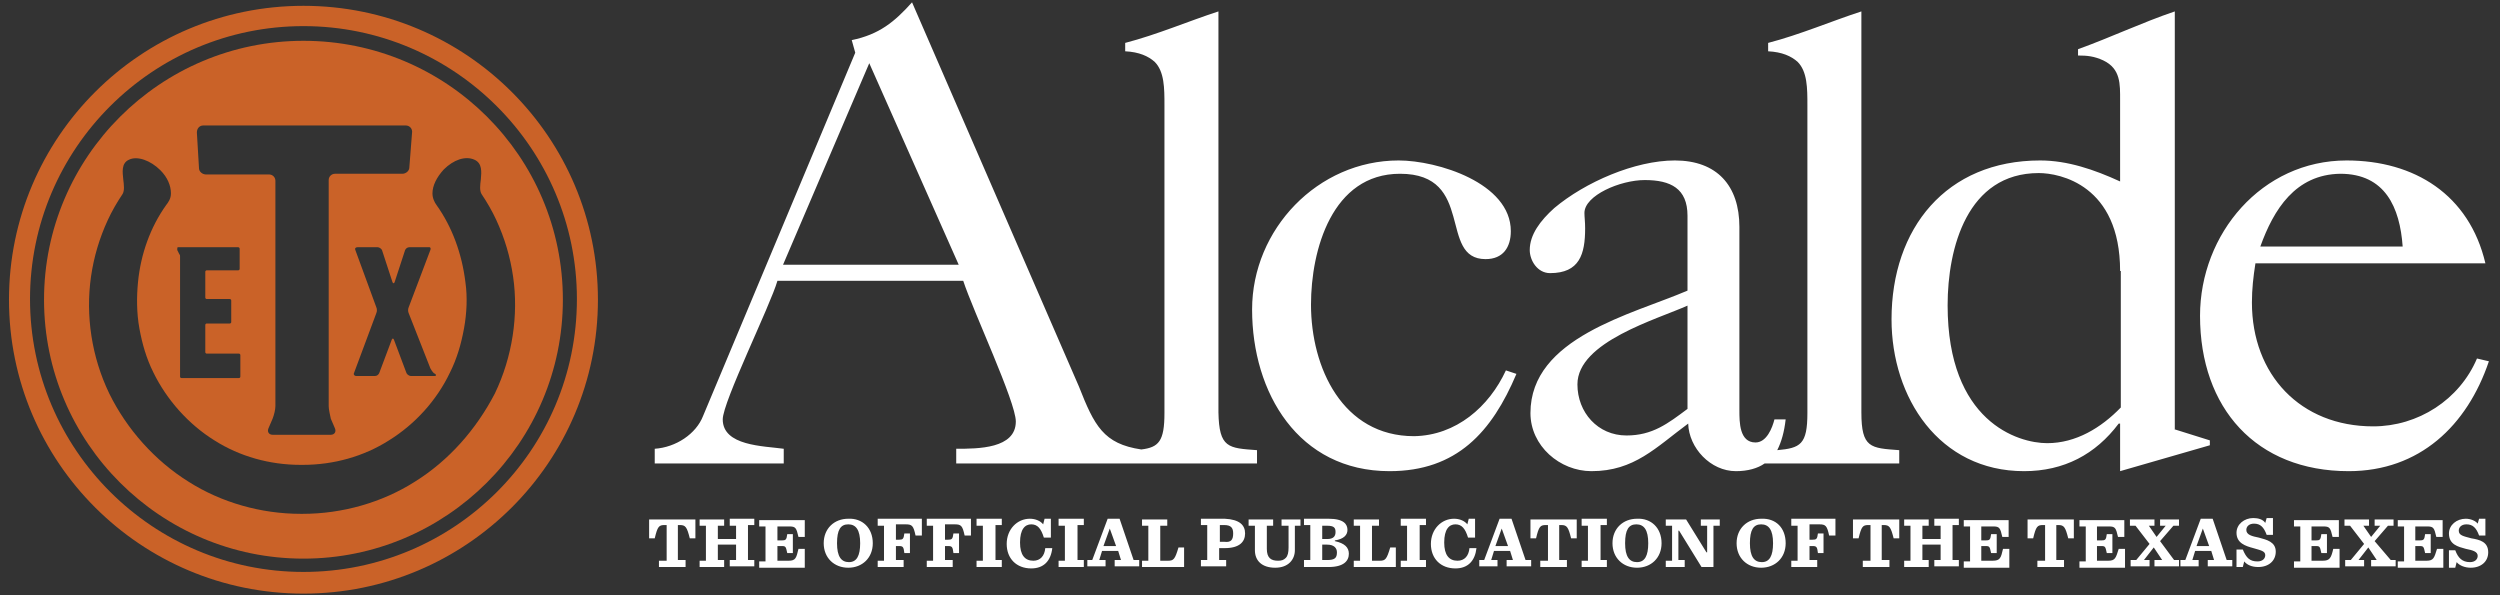 <svg width="168" height="40" viewBox="0 0 168 40" fill="none" xmlns="http://www.w3.org/2000/svg">
<rect x="0" y="0" width="168" height="40" fill="#333333" stroke="none"/>
<g id="The Alcalde 1" clip-path="url(#clip0_33015_499)">
<g id="Group">
<path id="Vector" d="M20.392 0.391C9.461 0.391 0.604 9.232 0.604 20.141C0.604 31.051 9.461 39.891 20.392 39.891C31.323 39.891 40.181 31.051 40.181 20.141C40.181 9.232 31.323 0.391 20.392 0.391ZM20.392 38.434C10.262 38.434 2.017 30.204 2.017 20.094C2.017 9.984 10.262 1.755 20.392 1.755C30.523 1.755 38.768 9.984 38.768 20.094C38.768 30.251 30.523 38.434 20.392 38.434Z" fill="#CA6228"/>
<path id="Vector_2" d="M20.392 2.742C10.78 2.742 2.959 10.548 2.959 20.141C2.959 29.734 10.78 37.54 20.392 37.54C30.004 37.54 37.825 29.734 37.825 20.141C37.825 10.501 30.004 2.742 20.392 2.742ZM28.92 16.802L27.46 20.658C27.413 20.752 27.413 20.94 27.46 21.035L28.92 24.749C28.967 24.843 29.061 24.985 29.156 25.078L29.25 25.126C29.344 25.22 29.297 25.267 29.203 25.267H27.601C27.507 25.267 27.365 25.173 27.318 25.078L26.47 22.821C26.423 22.727 26.376 22.727 26.329 22.821L25.481 25.078C25.434 25.173 25.339 25.267 25.198 25.267H23.926C23.832 25.267 23.737 25.173 23.785 25.078L25.292 21.035C25.339 20.94 25.339 20.752 25.292 20.658L23.879 16.802C23.832 16.708 23.879 16.614 24.02 16.614H25.386C25.481 16.614 25.622 16.708 25.669 16.802L26.376 18.965C26.423 19.059 26.47 19.059 26.517 18.965L27.224 16.802C27.271 16.708 27.365 16.614 27.507 16.614H28.873C28.92 16.614 28.967 16.708 28.92 16.802ZM13.654 8.432H27.271C27.507 8.432 27.695 8.62 27.695 8.855L27.507 11.254C27.507 11.489 27.271 11.677 27.035 11.677H22.512C22.277 11.677 22.088 11.865 22.088 12.1V27.289C22.088 27.524 22.183 27.9 22.23 28.135L22.512 28.793C22.607 29.029 22.465 29.217 22.23 29.217H18.319C18.083 29.217 17.942 29.029 18.036 28.793L18.319 28.135C18.413 27.9 18.507 27.524 18.507 27.289V12.147C18.507 11.912 18.319 11.724 18.083 11.724H13.843C13.607 11.724 13.372 11.536 13.372 11.3L13.23 8.902C13.23 8.62 13.419 8.432 13.654 8.432ZM11.958 16.614H16.01C16.057 16.614 16.105 16.661 16.105 16.708V18.072C16.105 18.119 16.057 18.166 16.01 18.166H13.89C13.843 18.166 13.796 18.213 13.796 18.26V20C13.796 20.047 13.843 20.094 13.89 20.094H15.445C15.492 20.094 15.539 20.141 15.539 20.188V21.646C15.539 21.693 15.492 21.74 15.445 21.74H13.89C13.843 21.74 13.796 21.787 13.796 21.834V23.668C13.796 23.715 13.843 23.762 13.89 23.762H16.057C16.105 23.762 16.152 23.809 16.152 23.856V25.314C16.152 25.361 16.105 25.408 16.057 25.408H12.194C12.147 25.408 12.1 25.361 12.1 25.314V17.226C12.1 17.178 12.1 17.131 12.053 17.084L11.911 16.802C11.911 16.661 11.911 16.614 11.958 16.614ZM27.884 32.367C25.669 33.778 22.983 34.53 20.345 34.53H20.204C17.565 34.53 14.88 33.778 12.665 32.367C10.403 30.956 8.519 28.84 7.341 26.442C6.163 23.997 5.739 21.223 6.116 18.589C6.304 17.273 6.681 16.003 7.247 14.78C7.529 14.169 7.859 13.605 8.236 13.04C8.377 12.805 8.33 12.429 8.283 12.053C8.236 11.583 8.142 10.971 8.66 10.736C9.225 10.454 10.121 10.783 10.78 11.442C11.252 11.912 11.487 12.476 11.487 12.993C11.487 13.37 11.299 13.605 11.157 13.793C10.121 15.251 9.461 17.038 9.273 18.965C9.178 19.953 9.178 21.035 9.367 22.069C9.555 23.104 9.838 24.091 10.309 25.032C11.204 26.866 12.665 28.511 14.408 29.593C16.105 30.674 18.131 31.239 20.204 31.239H20.345C22.418 31.239 24.444 30.674 26.14 29.593C27.884 28.511 29.344 26.913 30.239 25.032C30.711 24.091 30.993 23.104 31.182 22.069C31.37 21.035 31.417 19.953 31.276 18.965C31.04 17.038 30.381 15.251 29.344 13.793C29.203 13.605 29.061 13.323 29.061 12.993C29.061 12.476 29.344 11.912 29.815 11.395C30.475 10.736 31.276 10.454 31.889 10.736C32.407 10.971 32.36 11.536 32.313 12.053C32.266 12.429 32.218 12.805 32.36 13.04C32.737 13.605 33.066 14.169 33.349 14.78C33.914 16.003 34.291 17.273 34.48 18.589C34.857 21.176 34.433 23.997 33.255 26.442C31.983 28.887 30.145 30.956 27.884 32.367Z" fill="#CA6228"/>
</g>
<path id="Vector_3" d="M101.197 24.89L101.904 25.125C100.255 29.028 97.899 31.662 93.376 31.662C87.251 31.662 84.141 26.395 84.141 20.799C84.141 15.392 88.57 10.783 93.988 10.783C96.58 10.783 101.527 12.288 101.527 15.533C101.527 16.614 101.009 17.413 99.831 17.413C96.627 17.413 99.171 11.677 94.082 11.677C89.512 11.677 88.099 16.802 88.099 20.47C88.099 24.702 90.219 29.311 95.025 29.311C97.852 29.264 100.066 27.336 101.197 24.89ZM84.471 30.251V31.145H76.743H75.613H64.258V30.157C65.718 30.157 68.263 30.157 68.263 28.323C68.263 27.006 65.388 20.893 64.729 18.871H52.243C51.772 20.517 48.568 27.006 48.568 28.182C48.568 29.969 51.301 29.969 52.667 30.157V31.145H43.998V30.157C45.411 30.063 46.777 29.169 47.249 27.947L57.473 3.541L57.237 2.695C59.075 2.319 60.111 1.472 61.289 0.156L72.503 25.972C73.54 28.605 74.152 29.828 76.696 30.204C77.874 30.063 78.251 29.64 78.251 27.759V7.068C78.251 5.94 78.251 4.811 77.592 4.153C77.168 3.777 76.555 3.494 75.613 3.447V2.883C77.78 2.319 79.853 1.425 81.879 0.767V27.712C81.926 30.11 82.539 30.11 84.471 30.251ZM64.446 17.837L58.415 4.247L52.62 17.79H64.446V17.837ZM127.629 30.251V31.145H118.583C118.112 31.474 117.452 31.662 116.651 31.662C114.955 31.662 113.494 30.11 113.447 28.464C111.28 30.063 109.819 31.662 106.945 31.662C104.825 31.662 102.846 29.969 102.846 27.759C102.846 22.68 109.678 21.128 113.4 19.53V14.498C113.4 12.664 112.269 12.1 110.526 12.1C108.877 12.1 106.474 13.134 106.474 14.31C106.474 14.592 106.521 14.874 106.521 15.345C106.521 17.084 106.144 18.354 104.165 18.354C103.317 18.354 102.799 17.508 102.799 16.802C102.799 15.768 103.506 14.827 104.448 13.981C106.521 12.241 109.866 10.783 112.552 10.783C115.379 10.783 116.887 12.476 116.887 15.25V27.571C116.887 28.37 116.887 29.734 117.97 29.734C118.724 29.734 119.101 28.746 119.243 28.182H119.996C119.902 29.028 119.714 29.687 119.431 30.251C120.986 30.11 121.457 29.875 121.457 27.759V7.068C121.457 5.94 121.457 4.811 120.797 4.153C120.373 3.777 119.761 3.494 118.819 3.447V2.883C120.986 2.319 123.059 1.425 125.085 0.767V27.712C125.085 30.11 125.698 30.11 127.629 30.251ZM113.447 20.517C111.374 21.458 106.003 22.962 106.003 25.831C106.003 27.712 107.369 29.264 109.301 29.264C111.044 29.264 112.081 28.464 113.4 27.477V20.517H113.447ZM167.254 24.279C165.794 28.605 162.59 31.662 157.831 31.662C151.612 31.662 147.842 27.43 147.842 21.223C147.842 15.721 151.989 10.783 157.69 10.783C162.26 10.783 165.935 13.087 167.019 17.696H151.565C151.423 18.589 151.329 19.436 151.329 20.329C151.329 25.172 154.58 28.652 159.48 28.652C162.496 28.652 165.275 26.865 166.453 24.091L167.254 24.279ZM151.894 16.567H161.459C161.271 13.934 160.281 11.677 157.266 11.677C154.25 11.724 152.79 14.075 151.894 16.567ZM146.099 28.84L148.502 29.593V29.922L142.471 31.662V28.464H142.377C140.822 30.533 138.702 31.662 136.016 31.662C130.315 31.662 127.111 26.724 127.111 21.458C127.111 15.345 130.786 10.783 137.1 10.783C138.937 10.783 140.728 11.395 142.471 12.194V6.739C142.471 5.658 142.518 4.623 141.34 4.059C140.728 3.777 140.257 3.73 139.644 3.73V3.306C141.859 2.507 143.932 1.519 146.146 0.767V28.84H146.099ZM142.471 18.213C142.471 12.429 138.419 11.63 137.006 11.63C132.2 11.63 130.88 16.661 130.88 20.517C130.88 28.323 135.592 29.781 137.571 29.781C139.503 29.781 141.199 28.746 142.518 27.383V18.213H142.471Z" fill="white"/>
<path id="Vector_4" d="M167.208 37.117C167.208 37.728 166.737 38.151 166.03 38.151C165.653 38.151 165.276 38.01 165.087 37.775L164.993 38.151H164.569V36.976H164.993C165.182 37.493 165.464 37.775 165.983 37.775C166.312 37.775 166.501 37.587 166.501 37.352C166.501 37.07 166.171 36.976 165.7 36.882C165.182 36.74 164.569 36.599 164.569 35.847C164.569 35.283 165.087 34.859 165.7 34.859C166.03 34.859 166.36 35.001 166.501 35.189L166.595 34.859H167.019V35.988H166.595C166.407 35.471 166.171 35.236 165.747 35.236C165.417 35.236 165.229 35.424 165.229 35.659C165.229 35.988 165.559 36.035 166.077 36.176C166.642 36.27 167.208 36.411 167.208 37.117ZM78.487 37.681H77.969V35.33H78.44V34.907H76.744V35.33H77.168V37.681H76.744V38.104H79.571V36.788H79.194C78.959 37.587 78.864 37.681 78.487 37.681ZM76.179 37.634H76.555V38.057H74.906V37.634H75.331L75.142 37.023H74.058L73.87 37.634H74.294V38.057H73.069V37.634H73.399L74.435 34.859H75.236L76.179 37.634ZM75.001 36.694L74.577 35.518L74.153 36.694H75.001ZM71.137 35.33H71.561V37.681H71.137V38.104H72.833V37.634H72.409V35.283H72.833V34.859H71.137V35.33ZM159.575 36.364L160.47 35.33H160.847V34.907H159.575V35.33H159.952L159.339 36.082L158.821 35.33H159.198V34.907H157.549V35.33H157.926L158.868 36.552L157.973 37.634H157.596V38.057H158.868V37.634H158.491L159.151 36.788L159.716 37.634H159.339V38.057H160.988V37.634H160.659L159.575 36.364ZM86.167 35.33H86.591V36.788C86.591 37.117 86.544 37.352 86.403 37.493C86.261 37.634 86.12 37.681 85.885 37.681C85.413 37.681 85.131 37.493 85.131 36.882V35.33H85.555V34.907H83.906V35.33H84.33V36.976C84.33 37.681 84.801 38.151 85.696 38.151C86.591 38.151 87.015 37.587 87.015 36.976V35.33H87.392V34.907H86.12V35.33H86.167ZM163.061 37.681H162.308V36.694H162.59C162.873 36.694 162.873 36.74 162.967 37.164H163.344V35.894H162.967C162.92 36.27 162.873 36.317 162.59 36.317H162.308V35.377H163.109C163.533 35.377 163.58 35.471 163.721 36.082H164.145V34.954H161.13V35.377H161.554V37.728H161.13V38.151H164.192V36.882H163.768C163.58 37.493 163.533 37.681 163.061 37.681ZM83.67 35.847C83.67 36.411 83.293 36.834 82.304 36.834H81.927V37.634H82.398V38.057H80.702V37.634H81.126V35.283H80.702V34.859H82.304C83.293 34.907 83.67 35.283 83.67 35.847ZM82.869 35.847C82.869 35.471 82.728 35.283 82.257 35.283H81.974V36.411H82.304C82.728 36.458 82.869 36.27 82.869 35.847ZM69.441 37.681C68.876 37.681 68.546 37.305 68.546 36.458C68.546 35.565 68.876 35.236 69.3 35.236C69.724 35.236 69.959 35.518 70.148 36.129H70.619V34.859H70.195L70.101 35.236C69.912 35.001 69.582 34.859 69.205 34.859C68.357 34.859 67.65 35.565 67.65 36.552C67.65 37.54 68.31 38.198 69.3 38.198C70.148 38.198 70.619 37.681 70.713 36.834H70.242C70.195 37.352 69.912 37.681 69.441 37.681ZM58.651 36.505C58.651 37.493 57.944 38.151 57.002 38.151C56.06 38.151 55.353 37.493 55.353 36.505C55.353 35.518 56.06 34.859 57.002 34.859C57.944 34.812 58.651 35.471 58.651 36.505ZM57.803 36.505C57.803 35.612 57.52 35.236 57.002 35.236C56.484 35.236 56.248 35.612 56.248 36.505C56.248 37.399 56.531 37.775 57.049 37.775C57.568 37.775 57.803 37.352 57.803 36.505ZM49.039 35.33H49.464V36.223H48.239V35.33H48.663V34.907H47.014V35.33H47.438V37.681H47.014V38.104H48.663V37.634H48.239V36.599H49.464V37.634H49.039V38.057H50.689V37.634H50.264V35.283H50.689V34.859H49.039V35.33ZM52.997 37.681H52.243V36.694H52.526C52.809 36.694 52.809 36.74 52.903 37.164H53.28V35.894H52.903C52.856 36.27 52.809 36.317 52.526 36.317H52.243V35.377H53.044C53.468 35.377 53.516 35.471 53.657 36.082H54.081V34.954H51.018V35.377H51.442V37.728H51.018V38.151H54.081V36.882H53.657C53.516 37.493 53.468 37.681 52.997 37.681ZM43.621 36.176H43.998C44.187 35.377 44.281 35.283 44.658 35.283H44.799V37.681H44.281V38.104H46.071V37.634H45.553V35.283H45.694C46.071 35.283 46.165 35.424 46.354 36.176H46.731V34.907H43.621V36.176ZM62.279 35.33H62.703V37.681H62.279V38.104H64.022V37.634H63.504V36.694H63.693C63.975 36.694 64.022 36.74 64.07 37.164H64.447V35.847H64.07C64.022 36.223 63.975 36.27 63.693 36.27H63.504V35.236H64.164C64.588 35.236 64.682 35.33 64.823 35.988H65.248V34.859H62.279V35.33ZM65.624 35.33H66.049V37.681H65.624V38.104H67.321V37.634H66.897V35.283H67.321V34.859H65.624V35.33ZM58.981 35.33H59.405V37.681H58.981V38.104H60.724V37.634H60.206V36.694H60.395C60.677 36.694 60.724 36.74 60.772 37.164H61.148V35.847H60.772C60.724 36.223 60.677 36.27 60.395 36.27H60.206V35.236H60.866C61.29 35.236 61.384 35.33 61.525 35.988H61.949V34.859H58.981V35.33ZM156.088 37.681H155.334V36.694H155.617C155.9 36.694 155.9 36.74 155.994 37.164H156.371V35.894H155.994C155.947 36.27 155.9 36.317 155.617 36.317H155.334V35.377H156.135C156.559 35.377 156.606 35.471 156.748 36.082H157.172V34.954H154.156V35.377H154.58V37.728H154.156V38.151H157.219V36.882H156.795C156.654 37.493 156.559 37.681 156.088 37.681ZM124.52 36.176H124.897C125.086 35.377 125.18 35.283 125.557 35.283H125.698V37.681H125.18V38.104H126.97V37.634H126.452V35.283H126.593C126.97 35.283 127.064 35.424 127.253 36.176H127.63V34.907H124.52V36.176ZM119.997 36.505C119.997 37.493 119.29 38.151 118.348 38.151C117.406 38.151 116.699 37.493 116.699 36.505C116.699 35.518 117.406 34.859 118.348 34.859C119.337 34.812 119.997 35.471 119.997 36.505ZM119.149 36.505C119.149 35.612 118.866 35.236 118.348 35.236C117.83 35.236 117.594 35.612 117.594 36.505C117.594 37.399 117.877 37.775 118.395 37.775C118.913 37.775 119.149 37.352 119.149 36.505ZM120.374 35.33H120.798V37.681H120.374V38.104H122.117V37.634H121.599V36.694H121.787C122.07 36.694 122.117 36.74 122.164 37.164H122.541V35.847H122.164C122.117 36.223 122.07 36.27 121.787 36.27H121.599V35.236H122.259C122.683 35.236 122.777 35.33 122.918 35.988H123.342V34.859H120.374V35.33ZM114.296 35.33H114.72V37.117H114.673L113.306 34.907H111.94V35.33H112.364V37.681H111.94V38.104H113.212V37.634H112.788V35.659H112.835L114.343 38.104H115.144V35.33H115.568V34.907H114.296V35.33ZM111.657 36.505C111.657 37.493 110.951 38.151 110.008 38.151C109.066 38.151 108.359 37.493 108.359 36.505C108.359 35.518 109.066 34.859 110.008 34.859C110.951 34.812 111.657 35.471 111.657 36.505ZM110.762 36.505C110.762 35.612 110.479 35.236 109.961 35.236C109.443 35.236 109.207 35.612 109.207 36.505C109.207 37.399 109.49 37.775 110.008 37.775C110.527 37.775 110.762 37.352 110.762 36.505ZM145.157 36.364L146.052 35.33H146.429V34.907H145.157V35.33H145.534L144.922 36.082L144.403 35.33H144.78V34.907H143.131V35.33H143.508L144.45 36.552L143.555 37.634H143.178V38.057H144.45V37.634H144.073L144.733 36.788L145.299 37.634H144.78V38.057H146.429V37.634H146.1L145.157 36.364ZM136.252 36.176H136.629C136.818 35.377 136.912 35.283 137.289 35.283H137.43V37.681H136.912V38.104H138.702V37.634H138.184V35.283H138.325C138.702 35.283 138.796 35.424 138.985 36.176H139.362V34.907H136.252V36.176ZM129.986 35.33H130.41V36.223H129.185V35.33H129.609V34.907H127.96V35.33H128.384V37.681H127.96V38.104H129.609V37.634H129.185V36.599H130.41V37.634H129.986V38.057H131.635V37.634H131.211V35.283H131.635V34.859H129.986V35.33ZM141.671 37.681H140.917V36.694H141.199C141.482 36.694 141.482 36.74 141.576 37.164H141.953V35.894H141.576C141.529 36.27 141.482 36.317 141.199 36.317H140.917V35.377H141.718C142.142 35.377 142.189 35.471 142.33 36.082H142.754V34.954H139.739V35.377H140.163V37.728H139.739V38.151H142.801V36.882H142.377C142.189 37.493 142.142 37.681 141.671 37.681ZM133.896 37.681H133.142V36.694H133.425C133.708 36.694 133.708 36.74 133.802 37.164H134.179V35.894H133.802C133.755 36.27 133.708 36.317 133.425 36.317H133.142V35.377H133.943C134.367 35.377 134.415 35.471 134.556 36.082H134.98V34.954H131.965V35.377H132.389V37.728H131.965V38.151H135.027V36.882H134.603C134.462 37.493 134.415 37.681 133.896 37.681ZM97.946 37.681C97.381 37.681 97.051 37.305 97.051 36.458C97.051 35.565 97.381 35.236 97.805 35.236C98.229 35.236 98.465 35.518 98.653 36.129H99.124V34.859H98.7L98.606 35.236C98.418 35.001 98.088 34.859 97.711 34.859C96.863 34.859 96.156 35.565 96.156 36.552C96.156 37.54 96.816 38.198 97.805 38.198C98.653 38.198 99.124 37.681 99.219 36.834H98.747C98.7 37.352 98.418 37.681 97.946 37.681ZM149.633 37.634H150.01V38.057H148.361V37.634H148.785L148.597 37.023H147.513L147.325 37.634H147.749V38.057H146.524V37.634H146.853L147.89 34.859H148.691L149.633 37.634ZM148.455 36.694L148.031 35.518L147.607 36.694H148.455ZM90.643 37.211C90.643 37.681 90.314 38.104 89.277 38.104H87.628V37.634H88.052V35.283H87.628V34.859H89.277C90.314 34.859 90.549 35.236 90.549 35.612C90.549 35.941 90.314 36.223 89.701 36.317V36.364C90.361 36.505 90.643 36.788 90.643 37.211ZM88.853 36.223H89.183C89.607 36.223 89.748 36.035 89.748 35.753C89.748 35.471 89.654 35.33 89.183 35.33H88.853V36.223ZM89.842 37.117C89.842 36.834 89.654 36.599 89.183 36.599H88.853V37.634H89.183C89.701 37.634 89.842 37.493 89.842 37.117ZM151.801 36.129C151.329 36.035 150.953 35.941 150.953 35.612C150.953 35.377 151.141 35.189 151.471 35.189C151.895 35.189 152.13 35.424 152.319 35.941H152.743V34.812H152.319L152.225 35.142C152.083 34.907 151.753 34.812 151.424 34.812C150.811 34.812 150.293 35.236 150.293 35.8C150.293 36.505 150.905 36.694 151.424 36.834C151.895 36.976 152.225 37.023 152.225 37.305C152.225 37.54 152.036 37.728 151.706 37.728C151.188 37.728 150.953 37.493 150.717 36.929H150.293V38.104H150.717L150.811 37.728C151 37.963 151.329 38.104 151.753 38.104C152.46 38.104 152.931 37.681 152.931 37.07C152.931 36.411 152.319 36.27 151.801 36.129ZM92.716 37.681H92.198V35.33H92.669V34.907H90.973V35.33H91.397V37.681H90.973V38.104H93.8V36.788H93.423C93.188 37.587 93.093 37.681 92.716 37.681ZM94.13 35.33H94.554V37.681H94.13V38.104H95.826V37.634H95.402V35.283H95.826V34.859H94.13V35.33ZM106.286 35.33H106.71V37.681H106.286V38.104H107.982V37.634H107.558V35.283H107.982V34.859H106.286V35.33ZM102.517 37.634H102.894V38.057H101.245V37.634H101.669L101.48 37.023H100.396L100.208 37.634H100.632V38.057H99.407V37.634H99.737L100.773 34.859H101.574L102.517 37.634ZM101.339 36.694L100.915 35.518L100.491 36.694H101.339ZM102.847 36.176H103.223C103.412 35.377 103.506 35.283 103.883 35.283H104.024V37.681H103.506V38.104H105.297V37.634H104.778V35.283H104.92C105.297 35.283 105.391 35.424 105.579 36.176H105.956V34.907H102.847V36.176Z" fill="white"/>
</g>
<defs>
<clipPath id="clip0_33015_499">
<rect width="166.792" height="40" fill="white" transform="translate(0.604)"/>
</clipPath>
</defs>
</svg>
